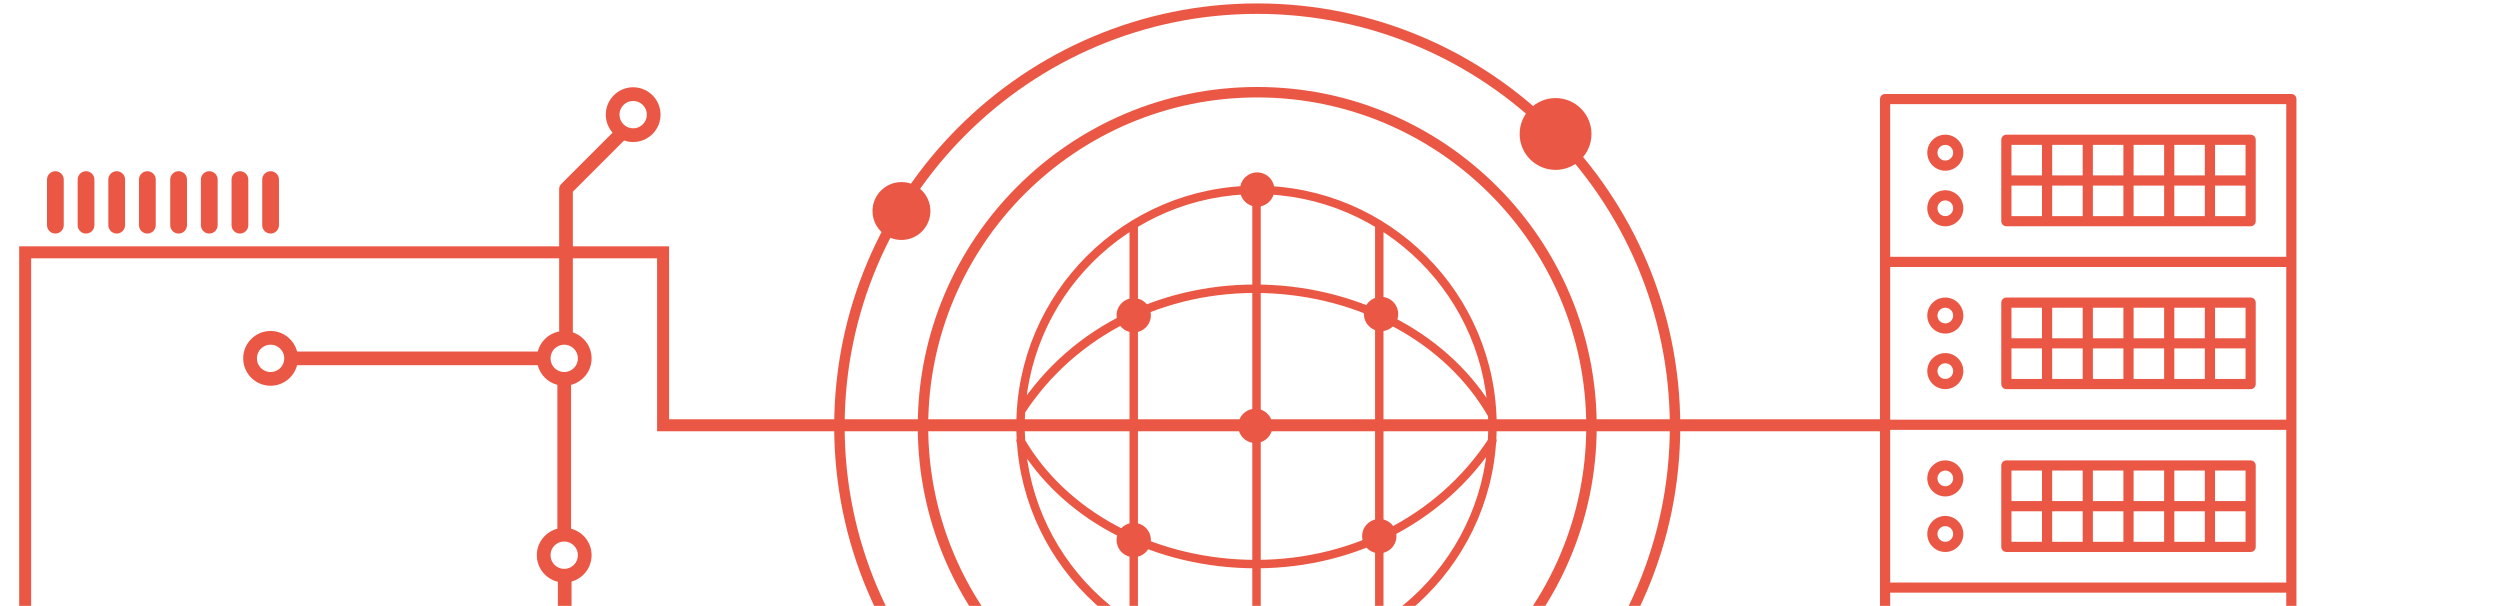 <svg version="1" xmlns="http://www.w3.org/2000/svg" width="730.333" height="177" viewBox="-4 0 730.333 177" enable-background="new -4 0 730.333 177"><path fill="#EA5744" d="M486.861 124.583c0 68.143-55.439 123.582-123.583 123.582-68.145 0-123.582-55.439-123.582-123.582 0-68.145 55.438-123.583 123.582-123.583 68.144-.001 123.583 55.438 123.583 123.583zm-244.113 0c0 66.46 54.07 120.53 120.531 120.53 66.462 0 120.531-54.07 120.531-120.53 0-66.462-54.07-120.532-120.532-120.532-66.461 0-120.53 54.07-120.53 120.532zm219.702 0c0 54.683-44.489 99.171-99.172 99.171s-99.171-44.488-99.171-99.171c0-54.685 44.489-99.172 99.171-99.172 54.683 0 99.172 44.487 99.172 99.172zm-195.291 0c0 53 43.119 96.12 96.12 96.12s96.12-43.12 96.12-96.12c0-53.001-43.119-96.12-96.12-96.12-53.002 0-96.12 43.119-96.12 96.12z"/><circle fill="#EA5744" cx="450.433" cy="39.141" r="10.49"/><circle fill="#EA5744" cx="259.346" cy="61.646" r="8.456"/><circle fill="#EA5744" cx="329.085" cy="241.58" r="7.28"/><path fill="#EA5744" d="M665.38 78h-118.683c-.822 0-1.487-.666-1.487-1.486v-47.572c0-.822.665-1.487 1.487-1.487h118.683c.82 0 1.486.665 1.486 1.487v47.572c.001.82-.665 1.486-1.486 1.486zm-117.197-2.972h115.71v-44.6h-115.71v44.6zm105.304-20.814h-11.894c-.82 0-1.486-.666-1.486-1.486v-11.894c0-.821.667-1.486 1.486-1.486h11.894c.82 0 1.486.665 1.486 1.486v11.894c0 .82-.666 1.486-1.486 1.486zm-10.407-2.973h8.92v-8.92h-8.92v8.92zm10.407 14.867h-11.894c-.82 0-1.486-.666-1.486-1.486v-11.894c0-.821.667-1.486 1.486-1.486h11.894c.82 0 1.486.665 1.486 1.486v11.893c0 .821-.666 1.487-1.486 1.487zm-10.407-2.974h8.92v-8.92h-8.92v8.92zm-1.486-8.92h-11.893c-.82 0-1.486-.666-1.486-1.486v-11.894c0-.821.666-1.486 1.486-1.486h11.893c.82 0 1.487.665 1.487 1.486v11.894c-.001.82-.667 1.486-1.487 1.486zm-10.407-2.973h8.92v-8.92h-8.92v8.92zm10.407 14.867h-11.893c-.82 0-1.486-.666-1.486-1.486v-11.894c0-.821.666-1.486 1.486-1.486h11.893c.82 0 1.487.665 1.487 1.486v11.893c-.001.821-.667 1.487-1.487 1.487zm-10.407-2.974h8.92v-8.92h-8.92v8.92zm-1.486-8.92h-11.893c-.82 0-1.487-.666-1.487-1.486v-11.894c0-.821.667-1.486 1.487-1.486h11.893c.82 0 1.487.665 1.487 1.486v11.894c-.001.82-.667 1.486-1.487 1.486zm-10.407-2.973h8.92v-8.92h-8.92v8.92zm10.407 14.867h-11.893c-.82 0-1.487-.666-1.487-1.486v-11.894c0-.821.667-1.486 1.487-1.486h11.893c.82 0 1.487.665 1.487 1.486v11.893c-.001.821-.667 1.487-1.487 1.487zm-10.407-2.974h8.92v-8.92h-8.92v8.92zm-1.487-8.92h-11.893c-.82 0-1.487-.666-1.487-1.486v-11.894c0-.821.667-1.486 1.487-1.486h11.893c.82 0 1.487.665 1.487 1.486v11.894c0 .82-.666 1.486-1.487 1.486zm-10.406-2.973h8.919v-8.92h-8.919v8.92zm10.406 14.867h-11.893c-.82 0-1.487-.666-1.487-1.486v-11.894c0-.821.667-1.486 1.487-1.486h11.893c.82 0 1.487.665 1.487 1.486v11.893c0 .821-.666 1.487-1.487 1.487zm-10.406-2.974h8.919v-8.92h-8.919v8.92zm-1.487-8.92h-11.893c-.82 0-1.487-.666-1.487-1.486v-11.894c0-.821.667-1.486 1.487-1.486h11.893c.82 0 1.487.665 1.487 1.486v11.894c0 .82-.666 1.486-1.487 1.486zm-10.406-2.973h8.919v-8.92h-8.919v8.92zm10.406 14.867h-11.893c-.82 0-1.487-.666-1.487-1.486v-11.894c0-.821.667-1.486 1.487-1.486h11.893c.82 0 1.487.665 1.487 1.486v11.893c0 .821-.666 1.487-1.487 1.487zm-10.406-2.974h8.919v-8.92h-8.919v8.92zm-1.487-8.92h-11.893c-.82 0-1.487-.666-1.487-1.486v-11.894c0-.821.667-1.486 1.487-1.486h11.893c.82 0 1.487.665 1.487 1.486v11.894c0 .82-.666 1.486-1.487 1.486zm-10.406-2.973h8.92v-8.92h-8.92v8.92zm10.406 14.867h-11.893c-.82 0-1.487-.666-1.487-1.486v-11.894c0-.821.667-1.486 1.487-1.486h11.893c.82 0 1.487.665 1.487 1.486v11.893c0 .821-.666 1.487-1.487 1.487zm-10.406-2.974h8.92v-8.92h-8.92v8.92zm-19.327-13.258c-2.904 0-5.266-2.36-5.266-5.264s2.362-5.265 5.266-5.265 5.266 2.36 5.266 5.265c0 2.904-2.362 5.264-5.266 5.264zm0-7.554c-1.265 0-2.292 1.027-2.292 2.291 0 1.263 1.028 2.291 2.292 2.291 1.265 0 2.292-1.028 2.292-2.291.001-1.264-1.027-2.291-2.292-2.291zm0 23.786c-2.904 0-5.266-2.363-5.266-5.268 0-2.902 2.362-5.264 5.266-5.264s5.266 2.361 5.266 5.264c0 2.904-2.362 5.268-5.266 5.268zm0-7.559c-1.265 0-2.292 1.028-2.292 2.291 0 1.267 1.028 2.294 2.292 2.294 1.265 0 2.292-1.027 2.292-2.294.001-1.263-1.027-2.291-2.292-2.291zm101.092 67.025h-118.683c-.822 0-1.487-.667-1.487-1.487v-47.573c0-.821.665-1.486 1.487-1.486h118.683c.82 0 1.486.665 1.486 1.486v47.572c.001.821-.665 1.488-1.486 1.488zm-117.197-2.974h115.71v-44.6h-115.71v44.6zm105.304-20.813h-11.894c-.82 0-1.486-.667-1.486-1.487v-11.892c0-.822.667-1.487 1.486-1.487h11.894c.82 0 1.486.665 1.486 1.487v11.893c0 .819-.666 1.486-1.486 1.486zm-10.407-2.973h8.92v-8.92h-8.92v8.92zm10.407 14.866h-11.894c-.82 0-1.486-.666-1.486-1.486v-11.894c0-.821.667-1.486 1.486-1.486h11.894c.82 0 1.486.665 1.486 1.486v11.894c0 .82-.666 1.486-1.486 1.486zm-10.407-2.973h8.92v-8.92h-8.92v8.92zm-1.486-8.92h-11.893c-.82 0-1.486-.667-1.486-1.487v-11.892c0-.822.666-1.487 1.486-1.487h11.893c.82 0 1.487.665 1.487 1.487v11.893c-.001.819-.667 1.486-1.487 1.486zm-10.407-2.973h8.92v-8.92h-8.92v8.92zm10.407 14.866h-11.893c-.82 0-1.486-.666-1.486-1.486v-11.894c0-.821.666-1.486 1.486-1.486h11.893c.82 0 1.487.665 1.487 1.486v11.894c-.001.82-.667 1.486-1.487 1.486zm-10.407-2.973h8.92v-8.92h-8.92v8.92zm-1.486-8.92h-11.893c-.82 0-1.487-.667-1.487-1.487v-11.892c0-.822.667-1.487 1.487-1.487h11.893c.82 0 1.487.665 1.487 1.487v11.893c-.001.819-.667 1.486-1.487 1.486zm-10.407-2.973h8.92v-8.92h-8.92v8.92zm10.407 14.866h-11.893c-.82 0-1.487-.666-1.487-1.486v-11.894c0-.821.667-1.486 1.487-1.486h11.893c.82 0 1.487.665 1.487 1.486v11.894c-.001.82-.667 1.486-1.487 1.486zm-10.407-2.973h8.92v-8.92h-8.92v8.92zm-1.487-8.92h-11.893c-.82 0-1.487-.667-1.487-1.487v-11.892c0-.822.667-1.487 1.487-1.487h11.893c.82 0 1.487.665 1.487 1.487v11.893c0 .819-.666 1.486-1.487 1.486zm-10.406-2.973h8.919v-8.92h-8.919v8.92zm10.406 14.866h-11.893c-.82 0-1.487-.666-1.487-1.486v-11.894c0-.821.667-1.486 1.487-1.486h11.893c.82 0 1.487.665 1.487 1.486v11.894c0 .82-.666 1.486-1.487 1.486zm-10.406-2.973h8.919v-8.92h-8.919v8.92zm-1.487-8.92h-11.893c-.82 0-1.487-.667-1.487-1.487v-11.892c0-.822.667-1.487 1.487-1.487h11.893c.82 0 1.487.665 1.487 1.487v11.893c0 .819-.666 1.486-1.487 1.486zm-10.406-2.973h8.919v-8.92h-8.919v8.92zm10.406 14.866h-11.893c-.82 0-1.487-.666-1.487-1.486v-11.894c0-.821.667-1.486 1.487-1.486h11.893c.82 0 1.487.665 1.487 1.486v11.894c0 .82-.666 1.486-1.487 1.486zm-10.406-2.973h8.919v-8.92h-8.919v8.92zm-1.487-8.92h-11.893c-.82 0-1.487-.667-1.487-1.487v-11.892c0-.822.667-1.487 1.487-1.487h11.893c.82 0 1.487.665 1.487 1.487v11.893c0 .819-.666 1.486-1.487 1.486zm-10.406-2.973h8.92v-8.92h-8.92v8.92zm10.406 14.866h-11.893c-.82 0-1.487-.666-1.487-1.486v-11.894c0-.821.667-1.486 1.487-1.486h11.893c.82 0 1.487.665 1.487 1.486v11.894c0 .82-.666 1.486-1.487 1.486zm-10.406-2.973h8.92v-8.92h-8.92v8.92zm-19.327-13.258c-2.904 0-5.266-2.36-5.266-5.264 0-2.903 2.362-5.265 5.266-5.265s5.266 2.361 5.266 5.265c0 2.903-2.362 5.264-5.266 5.264zm0-7.555c-1.265 0-2.292 1.028-2.292 2.291s1.028 2.291 2.292 2.291c1.265 0 2.292-1.028 2.292-2.291.001-1.263-1.027-2.291-2.292-2.291zm0 23.786c-2.904 0-5.266-2.363-5.266-5.267 0-2.902 2.362-5.265 5.266-5.265s5.266 2.362 5.266 5.265c0 2.904-2.362 5.267-5.266 5.267zm0-7.558c-1.265 0-2.292 1.027-2.292 2.291 0 1.266 1.028 2.294 2.292 2.294 1.265 0 2.292-1.028 2.292-2.294.001-1.263-1.027-2.291-2.292-2.291zm101.092 67.022h-118.683c-.822 0-1.487-.664-1.487-1.486v-47.571c0-.821.665-1.486 1.487-1.486h118.683c.82 0 1.486.665 1.486 1.486v47.571c.001.822-.665 1.486-1.486 1.486zm-117.197-2.973h115.71v-44.598h-115.71v44.598zm105.304-20.811h-11.894c-.82 0-1.486-.667-1.486-1.486v-11.894c0-.821.667-1.486 1.486-1.486h11.894c.82 0 1.486.665 1.486 1.486v11.894c0 .819-.666 1.486-1.486 1.486zm-10.407-2.974h8.92v-8.92h-8.92v8.92zm10.407 14.865h-11.894c-.82 0-1.486-.665-1.486-1.486v-11.892c0-.822.667-1.487 1.486-1.487h11.894c.82 0 1.486.665 1.486 1.487v11.892c0 .821-.666 1.486-1.486 1.486zm-10.407-2.973h8.92v-8.918h-8.92v8.918zm-1.486-8.918h-11.893c-.82 0-1.486-.667-1.486-1.486v-11.894c0-.821.666-1.486 1.486-1.486h11.893c.82 0 1.487.665 1.487 1.486v11.894c-.001.819-.667 1.486-1.487 1.486zm-10.407-2.974h8.92v-8.92h-8.92v8.92zm10.407 14.865h-11.893c-.82 0-1.486-.665-1.486-1.486v-11.892c0-.822.666-1.487 1.486-1.487h11.893c.82 0 1.487.665 1.487 1.487v11.892c-.001.821-.667 1.486-1.487 1.486zm-10.407-2.973h8.92v-8.918h-8.92v8.918zm-1.486-8.918h-11.893c-.82 0-1.487-.667-1.487-1.486v-11.894c0-.821.667-1.486 1.487-1.486h11.893c.82 0 1.487.665 1.487 1.486v11.894c-.001.819-.667 1.486-1.487 1.486zm-10.407-2.974h8.92v-8.92h-8.92v8.92zm10.407 14.865h-11.893c-.82 0-1.487-.665-1.487-1.486v-11.892c0-.822.667-1.487 1.487-1.487h11.893c.82 0 1.487.665 1.487 1.487v11.892c-.001.821-.667 1.486-1.487 1.486zm-10.407-2.973h8.92v-8.918h-8.92v8.918zm-1.487-8.918h-11.893c-.82 0-1.487-.667-1.487-1.486v-11.894c0-.821.667-1.486 1.487-1.486h11.893c.82 0 1.487.665 1.487 1.486v11.894c0 .819-.666 1.486-1.487 1.486zm-10.406-2.974h8.919v-8.92h-8.919v8.92zm10.406 14.865h-11.893c-.82 0-1.487-.665-1.487-1.486v-11.892c0-.822.667-1.487 1.487-1.487h11.893c.82 0 1.487.665 1.487 1.487v11.892c0 .821-.666 1.486-1.487 1.486zm-10.406-2.973h8.919v-8.918h-8.919v8.918zm-1.487-8.918h-11.893c-.82 0-1.487-.667-1.487-1.486v-11.894c0-.821.667-1.486 1.487-1.486h11.893c.82 0 1.487.665 1.487 1.486v11.894c0 .819-.666 1.486-1.487 1.486zm-10.406-2.974h8.919v-8.92h-8.919v8.92zm10.406 14.865h-11.893c-.82 0-1.487-.665-1.487-1.486v-11.892c0-.822.667-1.487 1.487-1.487h11.893c.82 0 1.487.665 1.487 1.487v11.892c0 .821-.666 1.486-1.487 1.486zm-10.406-2.973h8.919v-8.918h-8.919v8.918zm-1.487-8.918h-11.893c-.82 0-1.487-.667-1.487-1.486v-11.894c0-.821.667-1.486 1.487-1.486h11.893c.82 0 1.487.665 1.487 1.486v11.894c0 .819-.666 1.486-1.487 1.486zm-10.406-2.974h8.92v-8.92h-8.92v8.92zm10.406 14.865h-11.893c-.82 0-1.487-.665-1.487-1.486v-11.892c0-.822.667-1.487 1.487-1.487h11.893c.82 0 1.487.665 1.487 1.487v11.892c0 .821-.666 1.486-1.487 1.486zm-10.406-2.973h8.92v-8.918h-8.92v8.918zm-19.327-13.256c-2.904 0-5.266-2.361-5.266-5.265 0-2.903 2.362-5.264 5.266-5.264s5.266 2.36 5.266 5.264c0 2.903-2.362 5.265-5.266 5.265zm0-7.556c-1.265 0-2.292 1.028-2.292 2.291s1.028 2.291 2.292 2.291c1.265 0 2.292-1.028 2.292-2.291s-1.027-2.291-2.292-2.291zm0 23.785c-2.904 0-5.266-2.36-5.266-5.265 0-2.903 2.362-5.266 5.266-5.266s5.266 2.362 5.266 5.266c0 2.905-2.362 5.265-5.266 5.265zm0-7.555c-1.265 0-2.292 1.028-2.292 2.291 0 1.264 1.028 2.291 2.292 2.291 1.265 0 2.292-1.027 2.292-2.291.001-1.263-1.027-2.291-2.292-2.291zm101.092 67.021h-118.683c-.822 0-1.487-.665-1.487-1.487v-47.572c0-.82.665-1.486 1.487-1.486h118.683c.82 0 1.486.666 1.486 1.486v47.572c.001.822-.665 1.487-1.486 1.487zm-117.197-2.974h115.71v-44.6h-115.71v44.6zm105.304-20.812h-11.894c-.82 0-1.486-.665-1.486-1.487v-11.893c0-.82.667-1.487 1.486-1.487h11.894c.82 0 1.486.667 1.486 1.487v11.893c0 .822-.666 1.487-1.486 1.487zm-10.407-2.974h8.92v-8.92h-8.92v8.92zm10.407 14.867h-11.894c-.82 0-1.486-.665-1.486-1.486v-11.894c0-.82.667-1.486 1.486-1.486h11.894c.82 0 1.486.666 1.486 1.486v11.894c0 .82-.666 1.486-1.486 1.486zm-10.407-2.974h8.92v-8.919h-8.92v8.919zm-1.486-8.919h-11.893c-.82 0-1.486-.665-1.486-1.487v-11.893c0-.82.666-1.487 1.486-1.487h11.893c.82 0 1.487.667 1.487 1.487v11.893c-.001.822-.667 1.487-1.487 1.487zm-10.407-2.974h8.92v-8.92h-8.92v8.92zm10.407 14.867h-11.893c-.82 0-1.486-.665-1.486-1.486v-11.894c0-.82.666-1.486 1.486-1.486h11.893c.82 0 1.487.666 1.487 1.486v11.894c-.001.82-.667 1.486-1.487 1.486zm-10.407-2.974h8.92v-8.919h-8.92v8.919zm-1.486-8.919h-11.893c-.82 0-1.487-.665-1.487-1.487v-11.893c0-.82.667-1.487 1.487-1.487h11.893c.82 0 1.487.667 1.487 1.487v11.893c-.001.822-.667 1.487-1.487 1.487zm-10.407-2.974h8.92v-8.92h-8.92v8.92zm10.407 14.867h-11.893c-.82 0-1.487-.665-1.487-1.486v-11.894c0-.82.667-1.486 1.487-1.486h11.893c.82 0 1.487.666 1.487 1.486v11.894c-.001.82-.667 1.486-1.487 1.486zm-10.407-2.974h8.92v-8.919h-8.92v8.919zm-1.487-8.919h-11.893c-.82 0-1.487-.665-1.487-1.487v-11.893c0-.82.667-1.487 1.487-1.487h11.893c.82 0 1.487.667 1.487 1.487v11.893c0 .822-.666 1.487-1.487 1.487zm-10.406-2.974h8.919v-8.92h-8.919v8.92zm10.406 14.867h-11.893c-.82 0-1.487-.665-1.487-1.486v-11.894c0-.82.667-1.486 1.487-1.486h11.893c.82 0 1.487.666 1.487 1.486v11.894c0 .82-.666 1.486-1.487 1.486zm-10.406-2.974h8.919v-8.919h-8.919v8.919zm-1.487-8.919h-11.893c-.82 0-1.487-.665-1.487-1.487v-11.893c0-.82.667-1.487 1.487-1.487h11.893c.82 0 1.487.667 1.487 1.487v11.893c0 .822-.666 1.487-1.487 1.487zm-10.406-2.974h8.919v-8.92h-8.919v8.92zm10.406 14.867h-11.893c-.82 0-1.487-.665-1.487-1.486v-11.894c0-.82.667-1.486 1.487-1.486h11.893c.82 0 1.487.666 1.487 1.486v11.894c0 .82-.666 1.486-1.487 1.486zm-10.406-2.974h8.919v-8.919h-8.919v8.919zm-1.487-8.919h-11.893c-.82 0-1.487-.665-1.487-1.487v-11.893c0-.82.667-1.487 1.487-1.487h11.893c.82 0 1.487.667 1.487 1.487v11.893c0 .822-.666 1.487-1.487 1.487zm-10.406-2.974h8.92v-8.92h-8.92v8.92zm10.406 14.867h-11.893c-.82 0-1.487-.665-1.487-1.486v-11.894c0-.82.667-1.486 1.487-1.486h11.893c.82 0 1.487.666 1.487 1.486v11.894c0 .82-.666 1.486-1.487 1.486zm-10.406-2.974h8.92v-8.919h-8.92v8.919zm-19.327-13.254c-2.904 0-5.266-2.362-5.266-5.265 0-2.903 2.362-5.268 5.266-5.268s5.266 2.364 5.266 5.268c0 2.903-2.362 5.265-5.266 5.265zm0-7.559c-1.265 0-2.292 1.029-2.292 2.294 0 1.263 1.028 2.291 2.292 2.291 1.265 0 2.292-1.028 2.292-2.291.001-1.264-1.027-2.294-2.292-2.294zm0 23.787c-2.904 0-5.266-2.36-5.266-5.264s2.362-5.265 5.266-5.265 5.266 2.36 5.266 5.265c0 2.903-2.362 5.264-5.266 5.264zm0-7.555c-1.265 0-2.292 1.027-2.292 2.291 0 1.263 1.028 2.29 2.292 2.29 1.265 0 2.292-1.027 2.292-2.29.001-1.264-1.027-2.291-2.292-2.291zm32.087 53.64c0-.507.051-1 .126-1.486h-109.518c-.82 0-1.487.666-1.487 1.486 0 .821.667 1.486 1.487 1.486h109.518c-.075-.486-.126-.979-.126-1.486zm128.471-1.486h-109.271c.076.486.126.979.126 1.486s-.051 1-.126 1.486h109.271c.82 0 1.487-.665 1.487-1.486-.001-.82-.667-1.486-1.487-1.486zm-118.808 12.636c-6.147 0-11.15-5-11.15-11.149 0-6.146 5.003-11.149 11.15-11.149 6.148 0 11.15 5.003 11.15 11.149 0 6.149-5.002 11.149-11.15 11.149zm0-19.326c-4.508 0-8.177 3.669-8.177 8.177 0 4.51 3.669 8.177 8.177 8.177 4.509 0 8.176-3.667 8.176-8.177 0-4.508-3.667-8.177-8.176-8.177zm0 0c-.82 0-1.487-.664-1.487-1.486v-26.017c0-.819.667-1.486 1.487-1.486.822 0 1.486.667 1.486 1.486v26.017c0 .822-.664 1.486-1.486 1.486zm-566.989-178.502c1.352 0 2.448-1.096 2.448-2.448v-13.319c0-1.352-1.096-2.448-2.448-2.448-1.352 0-2.448 1.096-2.448 2.448v13.318c-.001 1.353 1.096 2.449 2.448 2.449zm-8.957 0c1.352 0 2.448-1.096 2.448-2.448v-13.319c0-1.352-1.096-2.448-2.448-2.448s-2.448 1.096-2.448 2.448v13.318c-.001 1.353 1.095 2.449 2.448 2.449zm-8.958 0c1.353 0 2.449-1.096 2.449-2.448v-13.319c0-1.352-1.096-2.448-2.448-2.448h-.001c-1.352 0-2.448 1.096-2.448 2.448v13.318c-.001 1.353 1.095 2.449 2.448 2.449zm-8.957 0c1.352 0 2.448-1.096 2.448-2.448v-13.319c0-1.352-1.096-2.448-2.448-2.448s-2.448 1.096-2.448 2.448v13.318c-.001 1.353 1.095 2.449 2.448 2.449zm62.871 0c1.352 0 2.448-1.096 2.448-2.448v-13.319c0-1.352-1.096-2.448-2.448-2.448s-2.448 1.096-2.448 2.448v13.318c-.001 1.353 1.096 2.449 2.448 2.449zm-8.957 0c1.352 0 2.448-1.096 2.448-2.448v-13.319c0-1.352-1.096-2.448-2.448-2.448-1.352 0-2.448 1.096-2.448 2.448v13.318c-.001 1.353 1.096 2.449 2.448 2.449zm-8.958 0c1.353 0 2.449-1.096 2.449-2.448v-13.319c0-1.352-1.096-2.448-2.448-2.448h-.001c-1.352 0-2.448 1.096-2.448 2.448v13.318c-.001 1.353 1.095 2.449 2.448 2.449zm-8.957 0c1.352 0 2.448-1.096 2.448-2.448v-13.319c0-1.352-1.096-2.448-2.448-2.448-1.352 0-2.448 1.096-2.448 2.448v13.318c-.001 1.353 1.095 2.449 2.448 2.449zm385.056 56.185c0 38.689-31.477 70.166-70.166 70.166s-70.165-31.476-70.165-70.166c0-38.689 31.476-70.165 70.165-70.165 38.69 0 70.166 31.475 70.166 70.165zm-137.864 0c0 37.33 30.37 67.7 67.699 67.7 37.33 0 67.701-30.37 67.701-67.7 0-37.329-30.371-67.699-67.701-67.699-37.329 0-67.699 30.37-67.699 67.699zm137.864 0c0 .68-.552 1.233-1.232 1.233h-137.865c-.681 0-1.233-.553-1.233-1.233s.552-1.233 1.233-1.233h137.865c.681 0 1.232.553 1.232 1.233zm0 4.31c0 .231-.064.466-.201.673-15.518 23.727-42.689 37.404-72.683 36.588-28.868-.786-54.649-14.828-67.28-36.645-.342-.588-.14-1.344.449-1.684.59-.342 1.344-.139 1.684.449 12.206 21.083 37.195 34.651 65.214 35.415 29.132.791 55.506-12.469 70.553-35.472.371-.571 1.137-.729 1.705-.358.364.238.559.632.559 1.034zm-.337-7.938c0 .426-.22.84-.614 1.068-.591.34-1.344.141-1.686-.449-12.337-21.311-37.467-35.024-65.583-35.789-28.751-.783-54.811 12.353-69.711 35.137-.374.569-1.137.729-1.707.356-.569-.373-.729-1.137-.357-1.707 8.051-12.31 18.846-21.747 32.083-28.05 12.064-5.744 25.812-8.579 39.758-8.2 28.965.789 54.888 14.974 67.651 37.019.113.193.166.406.166.615zm.337 7.938c0 .231-.064.466-.201.673-15.518 23.727-42.689 37.404-72.683 36.588-28.868-.786-54.649-14.828-67.28-36.645-.342-.588-.14-1.344.449-1.684.59-.342 1.344-.139 1.684.449 12.206 21.083 37.195 34.651 65.214 35.415 29.132.791 55.506-12.469 70.553-35.472.371-.571 1.137-.729 1.705-.358.364.238.559.632.559 1.034zm-.337-7.938c0 .426-.22.84-.614 1.068-.591.34-1.344.141-1.686-.449-12.337-21.311-37.467-35.024-65.583-35.789-28.751-.783-54.811 12.353-69.711 35.137-.374.569-1.137.729-1.707.356-.569-.373-.729-1.137-.357-1.707 8.051-12.31 18.846-21.747 32.083-28.05 12.064-5.744 25.812-8.579 39.758-8.2 28.965.789 54.888 14.974 67.651 37.019.113.193.166.406.166.615zm-68.595-65.304v137.866c0 .681-.553 1.232-1.233 1.232-.681 0-1.232-.551-1.232-1.232v-137.866c0-.68.551-1.233 1.232-1.233.68 0 1.233.553 1.233 1.233zm-35.866 10.055v117.39c0 .68-.553 1.233-1.233 1.233-.681 0-1.232-.553-1.232-1.233v-117.39c0-.68.551-1.233 1.232-1.233.68 0 1.233.553 1.233 1.233zm71.732 0v117.54c0 .68-.553 1.233-1.233 1.233-.681 0-1.232-.553-1.232-1.233v-117.54c0-.68.552-1.233 1.232-1.233s1.233.553 1.233 1.233z"/><circle fill="#EA5744" cx="398.933" cy="156.625" r="5.009"/><circle fill="#EA5744" cx="399.447" cy="91.729" r="5.009"/><circle fill="#EA5744" cx="363.066" cy="193.456" r="5.009"/><circle fill="#EA5744" cx="363.268" cy="55.375" r="5.009"/><circle fill="#EA5744" cx="327.2" cy="157.755" r="5.009"/><circle fill="#EA5744" cx="327.2" cy="92.105" r="5.009"/><circle fill="#EA5744" cx="362.731" cy="124.416" r="5.008"/><path stroke="#EA5744" stroke-width="3.5" stroke-miterlimit="10" d="M547.659 124.239h-357.951v-50.525h-186.357v222.96" fill="none"/><path fill="#EA5744" d="M143.175 231.15c-.781-.781-.781-2.047 0-2.828l.817-.817c-.828-.29-1.713-.456-2.639-.456-4.412 0-8 3.588-8 8 0 4.41 3.588 8 8 8 4.41 0 8-3.59 8-8 0-2.015-.754-3.853-1.988-5.261l-1.362 1.362c-.781.781-2.049.781-2.828 0zm-1.822 7.899c-2.205 0-4-1.795-4-4 0-2.207 1.795-4 4-4s4 1.793 4 4c0 2.205-1.795 4-4 4zm17.617-70.049v43.527l-14.978 14.978c1.315.461 2.473 1.255 3.373 2.283l15.019-15.019c.375-.375.586-.885.586-1.414v-44.355h-4zm22-143.508c-4.412 0-8 3.588-8 8 0 2.014.754 3.851 1.987 5.259l-15.02 15.02c-.375.375-.586.883-.586 1.414v41.646c-3.05.573-5.489 2.881-6.26 5.858h-70.306c-.892-3.444-4.018-6-7.737-6-4.412 0-8 3.59-8 8 0 4.412 3.588 8 8 8 3.719 0 6.845-2.555 7.737-6h70.306c.726 2.804 2.933 5.011 5.737 5.737v42.027c-3.445.892-6 4.018-6 7.737 0 3.824 2.698 7.025 6.288 7.811h3.424c3.591-.786 6.288-3.987 6.288-7.811 0-3.719-2.555-6.845-6-7.737v-42.026c3.445-.891 6-4.017 6-7.737 0-3.528-2.299-6.526-5.477-7.586v-41.09l14.979-14.978c.828.291 1.714.457 2.64.457 4.412 0 8-3.59 8-8 0-4.413-3.588-8.001-8-8.001zm-105.922 83.197c-2.207 0-4-1.793-4-4 0-2.205 1.793-4 4-4 2.205 0 4 1.795 4 4 0 2.207-1.795 4-4 4zm89.78 53.5c0 2.207-1.793 4-4 4-2.206 0-4-1.793-4-4 0-2.205 1.795-4 4-4 2.207 0 4 1.795 4 4zm0-57.5c0 2.207-1.793 4-4 4-2.206 0-4-1.793-4-4 0-2.205 1.795-4 4-4 2.207 0 4 1.795 4 4zm16.142-67.197c-2.205 0-4-1.795-4-4 0-2.207 1.795-4 4-4s4 1.793 4 4c0 2.205-1.795 4-4 4z"/></svg>